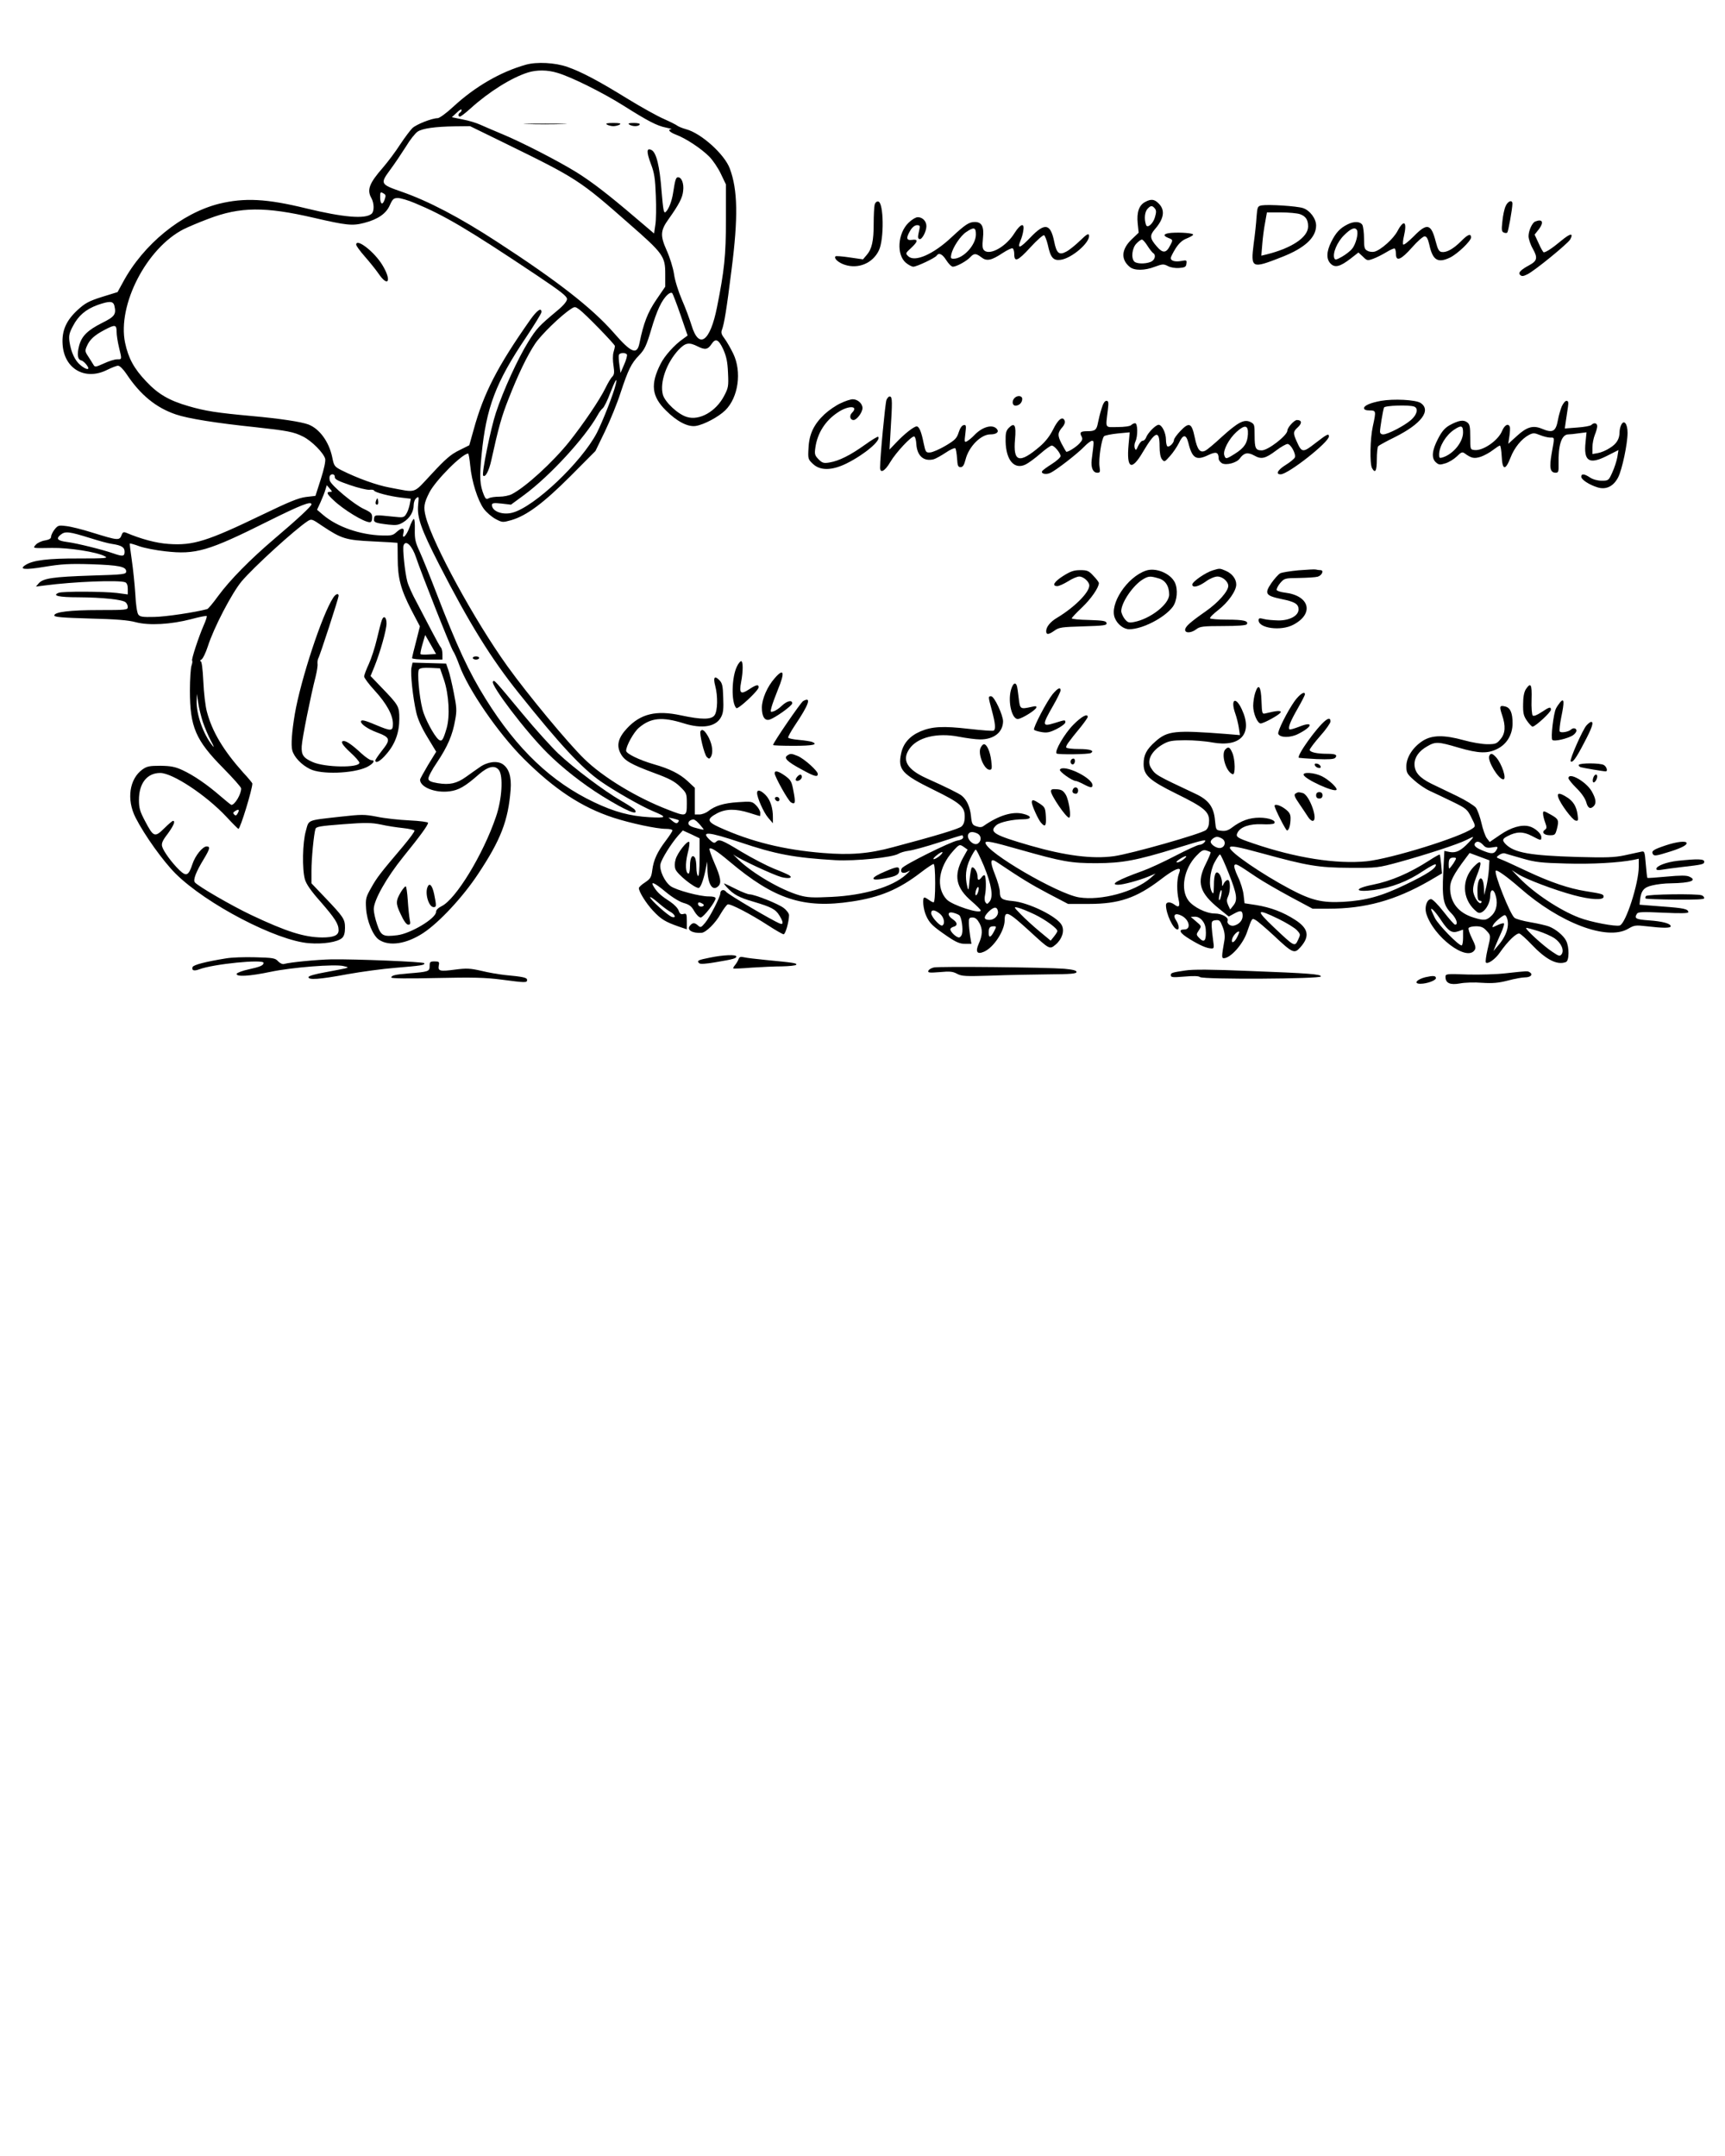 <?xml version="1.0" encoding="UTF-8" standalone="yes"?>
<svg version="1.0" xmlns="http://www.w3.org/2000/svg" width="1080" height="1350" viewBox="0 0 1080 1350" preserveAspectRatio="xMidYMid meet">
  <g transform="translate(0,1350) scale(0.1,-0.1)" fill="#000000" stroke="none">
    <path d="M3293 13095 c-160 -45 -320 -138 -457 -265 -42 -39 -85 -70 -96 -70
-35 0 -132 -38 -158 -62 -13 -13 -48 -59 -77 -103 -28 -44 -77 -109 -108 -145
-85 -97 -101 -139 -72 -190 18 -32 19 -84 1 -99 -40 -34 -177 -22 -408 34
-249 61 -387 68 -547 29 -234 -59 -473 -253 -601 -491 l-34 -62 -97 -30 c-82
-26 -106 -39 -152 -81 -72 -66 -101 -130 -95 -217 10 -153 141 -228 279 -159
28 14 59 26 68 26 11 0 33 -22 53 -52 87 -131 185 -211 309 -253 76 -26 250
-54 499 -80 200 -22 239 -29 298 -59 54 -27 128 -102 138 -139 3 -16 -7 -64
-28 -129 l-33 -103 -60 -7 c-47 -6 -107 -31 -275 -112 -342 -165 -431 -193
-584 -182 -78 5 -174 31 -268 71 -13 5 -20 2 -25 -11 -15 -41 -19 -40 -188 12
-60 19 -132 37 -161 40 -47 6 -52 4 -72 -21 -12 -15 -22 -36 -22 -45 0 -12
-11 -19 -38 -24 -21 -3 -47 -15 -57 -26 -21 -24 -26 -23 100 -21 106 2 280
-25 331 -52 24 -12 7 -14 -162 -14 -193 1 -287 -11 -333 -40 -46 -29 -7 -33
119 -12 104 17 152 20 290 16 176 -6 220 -15 220 -45 0 -18 -14 -20 -218 -26
-240 -8 -301 -17 -329 -48 l-18 -21 55 7 c182 24 464 35 504 20 10 -4 16 -18
16 -41 l0 -35 -68 9 c-83 10 -341 11 -365 1 -43 -18 1 -28 126 -28 147 -1 273
-14 293 -31 8 -6 14 -20 14 -30 0 -18 -11 -19 -180 -19 -183 0 -280 -12 -280
-34 0 -10 53 -14 223 -19 162 -4 240 -10 287 -23 84 -22 219 -14 347 19 51 14
94 22 97 20 3 -3 -5 -28 -18 -57 -32 -73 -79 -216 -73 -223 3 -3 1 -17 -4 -31
-5 -14 -10 -84 -10 -156 0 -228 36 -311 208 -485 62 -63 113 -120 113 -128 0
-36 -39 -102 -61 -103 -3 0 -34 25 -70 56 -83 72 -166 129 -237 162 -46 21
-73 26 -137 27 -68 0 -85 -3 -113 -23 -82 -59 -101 -188 -43 -302 56 -110 172
-272 250 -350 192 -191 633 -421 836 -436 89 -7 179 7 207 33 12 11 18 31 18
63 0 55 -8 67 -127 192 l-83 87 0 78 c0 78 15 230 25 262 4 15 30 19 173 30
143 11 177 10 237 -2 39 -9 100 -18 138 -22 37 -4 70 -11 72 -16 3 -4 -30 -49
-72 -99 -140 -165 -163 -194 -199 -259 -33 -58 -36 -68 -32 -130 5 -78 43
-171 82 -196 64 -42 171 -26 276 43 99 65 248 225 343 369 143 215 189 335
204 528 6 81 -10 134 -51 161 -35 22 -96 14 -144 -21 -20 -14 -59 -41 -85 -60
-58 -41 -101 -51 -176 -39 -42 7 -57 14 -59 27 -2 10 22 57 54 103 67 100 98
173 114 267 11 58 9 80 -9 170 -11 56 -26 120 -34 142 l-14 40 -105 3 -105 3
-7 -32 c-7 -37 9 -188 30 -279 9 -42 34 -97 70 -156 l55 -91 -51 -83 c-27 -46
-50 -87 -50 -92 0 -47 95 -85 185 -73 56 7 97 30 183 106 58 50 99 60 125 28
29 -36 20 -185 -18 -294 -80 -236 -252 -517 -340 -559 -22 -11 -35 -24 -35
-36 0 -41 -159 -136 -243 -146 -89 -11 -102 -4 -126 68 -12 34 -21 77 -21 95
0 56 80 198 185 328 106 131 155 198 155 213 0 5 -53 12 -117 15 -65 3 -156
13 -203 23 -79 15 -95 15 -230 0 -212 -24 -195 -17 -215 -89 -21 -72 -24 -239
-6 -303 8 -29 38 -73 97 -139 92 -106 114 -140 114 -180 0 -32 -31 -45 -103
-45 -112 1 -223 36 -445 141 -122 58 -331 179 -352 204 -12 15 6 64 56 146 38
63 42 79 18 79 -25 0 -71 -56 -89 -110 -24 -73 -38 -80 -81 -39 -48 46 -101
119 -109 149 -5 19 3 38 35 79 37 51 50 81 33 81 -4 0 -29 -21 -55 -47 -59
-58 -67 -55 -120 46 -32 60 -38 82 -38 132 0 105 51 169 133 169 78 0 289
-140 415 -275 38 -41 72 -75 75 -75 11 0 87 247 87 284 0 3 -25 34 -57 68
-125 140 -195 257 -228 383 -9 33 -19 117 -22 188 -4 82 -10 127 -17 127 -6 0
-4 5 5 10 9 5 27 42 40 82 37 117 151 335 212 408 75 89 332 323 412 376 25
16 27 16 94 -30 120 -80 147 -88 316 -96 83 -4 151 -8 153 -9 1 0 2 -44 2 -97
0 -124 19 -194 85 -323 l54 -103 -24 -95 c-14 -52 -25 -99 -25 -104 0 -5 43
-9 95 -9 l95 0 0 33 c0 18 -4 37 -10 43 -5 5 -31 52 -58 104 -27 52 -69 133
-94 180 -26 47 -52 105 -58 129 -15 57 -31 208 -23 227 14 36 54 -4 78 -77 28
-86 216 -562 232 -586 8 -11 25 -50 38 -86 55 -153 244 -428 404 -588 194
-193 363 -304 561 -369 108 -35 271 -70 329 -70 23 0 41 -4 41 -10 0 -5 -18
-33 -40 -62 -54 -71 -78 -122 -86 -185 -6 -46 -11 -55 -45 -78 -22 -14 -39
-30 -39 -36 0 -23 45 -95 88 -141 50 -54 77 -70 159 -99 l53 -18 0 51 c0 46
-2 50 -21 45 -16 -4 -23 1 -30 21 -5 15 -28 39 -52 55 -57 37 -80 57 -101 90
-29 44 -1 33 72 -28 40 -33 85 -61 112 -69 36 -10 50 -21 67 -52 13 -22 30
-39 40 -39 17 0 93 98 93 120 0 8 -16 12 -42 12 -55 -1 -204 39 -239 64 -38
27 -72 101 -64 138 7 33 66 127 111 179 l29 32 53 -24 52 -25 0 -121 c0 -78
-4 -119 -10 -115 -5 3 -10 27 -10 53 0 26 -4 53 -9 61 -16 25 -31 1 -31 -50 0
-27 -4 -49 -9 -49 -19 0 -22 60 -6 125 10 36 14 69 10 73 -12 11 -74 -69 -85
-109 -7 -23 -7 -46 -1 -62 12 -32 118 -117 145 -117 11 0 28 43 41 103 l13 62
1 -45 c2 -97 32 -145 69 -108 20 20 14 55 -25 144 -20 46 -34 87 -31 90 10 9
46 -14 127 -82 279 -235 462 -295 764 -249 175 26 293 75 431 181 39 30 75 54
81 54 6 0 10 -46 10 -120 0 -74 -4 -120 -10 -120 -5 0 -19 7 -29 15 -11 8 -23
15 -28 15 -15 0 -8 -75 11 -115 21 -47 42 -66 134 -129 53 -36 77 -46 109 -46
l40 0 -8 48 c-4 26 -8 63 -8 82 -1 30 2 35 23 35 17 0 29 -10 43 -35 21 -39
20 -75 -5 -131 -21 -48 -10 -67 32 -49 61 25 130 130 131 197 0 66 20 57 160
-71 122 -112 121 -112 159 -81 40 34 57 85 39 121 -26 54 -207 143 -308 152
-67 6 -80 15 -80 57 0 19 -14 68 -31 110 -33 83 -29 105 12 77 152 -102 212
-139 320 -196 l126 -66 131 0 c188 0 297 37 449 153 69 53 109 74 119 64 3 -2
0 -16 -6 -31 -12 -33 -13 -107 -1 -159 10 -42 2 -53 -25 -32 -27 20 -54 19
-54 -3 0 -54 46 -152 72 -152 13 0 9 29 -8 56 -24 35 -6 51 34 30 49 -25 61
-86 17 -86 -41 0 -28 -23 33 -60 63 -39 107 -58 136 -59 17 -1 18 4 11 52 -4
28 -8 68 -9 87 -1 31 2 35 25 38 24 3 29 -3 44 -42 12 -30 15 -57 11 -83 -18
-103 -18 -113 -4 -113 41 0 117 84 144 159 33 95 32 93 55 80 12 -6 62 -49
113 -96 119 -112 130 -117 167 -75 61 68 52 118 -32 172 -76 49 -153 78 -245
93 l-72 11 -6 52 c-3 29 -19 81 -36 115 -18 38 -26 67 -21 72 10 10 16 7 139
-76 39 -26 134 -81 210 -122 l140 -75 98 0 c232 0 419 52 632 174 l80 47 -5
57 c-3 31 -7 59 -9 61 -2 2 -32 -15 -66 -37 -124 -80 -239 -129 -354 -152
-121 -24 -114 -49 9 -33 109 15 211 54 307 119 50 33 80 48 80 39 0 -23 -57
-60 -190 -124 -150 -73 -250 -100 -390 -108 -133 -7 -199 9 -335 81 -175 93
-375 230 -375 258 0 15 44 8 204 -36 281 -77 349 -89 546 -90 172 -1 177 0
310 36 170 47 369 112 420 138 53 27 54 26 17 -14 -50 -53 -80 -68 -120 -61
l-34 7 -7 -137 c-8 -160 1 -204 50 -253 32 -32 46 -72 24 -72 -5 0 -37 36 -71
80 -35 45 -70 80 -79 80 -26 0 -42 -48 -31 -88 43 -146 256 -308 304 -230 9
13 4 30 -17 72 -15 30 -25 60 -21 65 3 6 24 11 46 11 30 0 46 -6 64 -26 30
-32 30 -30 8 -121 -9 -40 -14 -76 -10 -80 12 -12 59 21 87 62 51 73 106 126
124 119 9 -4 43 -34 74 -67 92 -97 161 -132 216 -111 21 8 22 94 1 134 -17 33
-66 73 -108 89 -16 6 -67 18 -114 26 -48 8 -93 21 -101 28 -28 22 -131 282
-117 295 7 8 72 -39 150 -107 251 -221 547 -333 678 -257 39 23 47 24 117 16
101 -12 150 -12 150 0 0 17 -51 31 -137 37 -82 6 -93 12 -74 42 7 11 37 12
165 6 107 -5 156 -4 156 3 0 20 -26 26 -165 36 l-140 11 3 30 c7 59 24 79 77
91 28 7 79 13 115 13 125 2 169 18 116 42 -17 8 -56 8 -141 0 -65 -6 -119 -10
-121 -8 -2 1 -6 40 -10 86 -7 83 -7 83 -33 77 -14 -3 -60 -13 -101 -22 -63
-13 -111 -15 -296 -10 -294 9 -393 26 -447 80 -23 24 -22 33 11 50 57 30 98
30 152 2 59 -31 60 -31 60 -7 0 22 -42 59 -77 67 -48 12 -113 -7 -180 -53
l-66 -45 -18 23 c-10 13 -25 56 -34 96 -9 39 -25 83 -35 96 -11 13 -63 46
-117 72 -54 26 -127 61 -162 78 -74 37 -105 72 -105 122 0 43 28 83 80 112 51
30 69 29 194 -8 130 -38 185 -39 247 -7 58 30 93 89 93 159 0 65 -14 97 -45
105 -36 9 -39 2 -21 -52 24 -70 21 -117 -10 -153 -23 -28 -31 -31 -82 -31 -32
0 -98 11 -147 25 -124 34 -198 33 -256 -3 -63 -40 -104 -104 -104 -160 0 -40
4 -48 48 -87 26 -24 70 -54 98 -67 28 -13 92 -43 143 -68 86 -42 93 -48 118
-99 27 -53 27 -55 8 -68 -81 -57 -508 -189 -663 -206 -190 -19 -445 21 -711
112 -103 35 -112 41 -97 69 19 35 76 54 151 51 38 -2 72 0 77 5 17 17 -32 36
-91 36 -64 0 -116 -19 -173 -62 -23 -18 -41 -23 -66 -20 -34 4 -34 4 -40 64
-7 84 -39 128 -119 166 -255 120 -253 119 -282 164 -29 45 3 107 77 149 36 20
56 23 137 24 52 0 129 -6 170 -14 177 -32 256 55 185 207 -39 85 -73 64 -41
-26 8 -22 18 -62 22 -88 l7 -47 -84 7 c-322 25 -369 20 -444 -46 -57 -50 -75
-85 -75 -142 0 -70 35 -102 205 -186 173 -85 205 -112 205 -169 0 -27 -6 -46
-19 -58 -25 -23 -469 -149 -576 -164 -135 -19 -305 3 -524 66 -228 66 -261 85
-213 128 21 19 103 37 169 37 55 0 54 21 -1 34 -66 17 -154 -10 -248 -76 -12
-9 -25 -9 -45 -2 -25 8 -29 15 -34 66 -6 56 -26 100 -58 126 -16 13 -96 53
-221 109 -121 55 -155 113 -107 183 49 73 173 104 310 77 47 -9 107 -17 134
-17 86 0 142 45 143 113 0 40 -55 157 -74 157 -20 0 -20 1 4 -89 22 -82 25
-117 11 -126 -6 -3 -74 2 -153 11 -165 19 -233 15 -306 -16 -67 -29 -107 -75
-120 -137 -22 -102 4 -131 204 -229 167 -82 194 -106 194 -166 0 -32 -6 -50
-20 -63 -17 -15 -158 -58 -430 -130 -151 -41 -267 -50 -438 -36 -246 20 -451
71 -649 161 -77 35 -79 52 -14 87 55 29 117 30 203 3 34 -11 64 -20 66 -20 1
0 2 9 2 20 0 12 -12 33 -26 47 -25 25 -29 26 -114 20 -90 -6 -142 -22 -187
-57 -14 -11 -39 -20 -54 -20 l-29 0 0 84 0 83 -46 43 c-49 45 -113 77 -209
104 -93 27 -175 67 -175 85 0 31 48 117 80 144 74 63 145 70 280 28 116 -37
204 -22 235 40 13 24 16 52 13 120 -2 75 -6 92 -25 111 -30 30 -39 16 -25 -37
17 -64 15 -156 -4 -183 -20 -29 -81 -29 -212 -1 -153 33 -251 10 -336 -81 -56
-60 -68 -108 -40 -159 23 -44 64 -67 212 -122 90 -33 125 -51 159 -84 42 -41
43 -43 43 -108 0 -81 -3 -82 -118 -37 -195 75 -407 203 -525 319 -100 97 -353
402 -480 579 -205 285 -466 764 -511 935 -16 61 -12 86 22 153 38 75 206 244
243 244 3 0 9 -34 13 -76 9 -98 47 -218 85 -270 17 -23 50 -51 74 -64 42 -22
44 -22 98 -7 96 28 201 106 371 276 l156 157 60 124 c33 69 77 177 97 240 48
145 67 185 117 236 34 36 45 59 75 160 35 119 66 186 103 219 12 11 24 15 29
9 4 -5 28 -67 52 -137 l44 -128 -30 -22 c-52 -36 -114 -105 -139 -155 -65
-128 -56 -204 33 -292 70 -70 138 -105 188 -97 53 9 142 57 184 98 82 81 104
241 50 354 -16 33 -40 75 -54 94 -20 26 -24 38 -17 56 14 37 29 127 60 376 42
328 39 500 -11 634 -33 89 -179 221 -274 246 -22 6 -46 16 -53 21 -7 6 -45 25
-85 43 -40 17 -144 75 -232 129 -178 110 -288 168 -373 197 -75 27 -192 33
-259 14z m196 -51 c87 -25 289 -126 417 -207 152 -96 208 -125 264 -136 25 -5
39 -9 33 -10 -26 -2 -11 -19 31 -35 61 -23 156 -86 206 -136 23 -23 56 -72 73
-108 l32 -67 0 -220 c0 -225 -10 -319 -56 -549 -43 -216 -113 -266 -159 -114
-12 39 -39 112 -61 162 -22 51 -44 121 -49 160 -6 39 -26 104 -46 148 -41 92
-40 124 12 196 66 93 87 134 91 176 6 46 -9 86 -32 86 -13 0 -18 -14 -31 -99
-8 -52 -28 -103 -47 -119 -11 -9 -15 12 -25 131 -12 159 -33 241 -62 257 -32
17 -34 -9 -5 -86 22 -57 27 -92 31 -199 3 -71 2 -154 -3 -183 l-8 -54 -120
102 c-170 145 -268 220 -365 281 -115 71 -344 189 -465 239 -55 23 -118 50
-140 60 -22 10 -70 25 -108 32 l-68 14 31 29 c16 16 30 24 30 17 0 -6 -4 -14
-10 -17 -13 -8 -13 -25 0 -25 5 0 35 23 66 51 115 104 255 192 359 225 55 17
122 17 184 -2z m-325 -442 c447 -219 464 -229 776 -504 212 -185 225 -204 225
-312 l0 -81 -56 -82 c-54 -79 -80 -147 -105 -270 -15 -78 -51 -64 -162 64
-137 156 -353 324 -730 569 -236 154 -432 256 -599 314 -132 46 -134 50 -70
137 29 39 73 105 99 146 25 42 58 83 73 93 31 20 107 31 234 33 l94 1 221
-108z m-756 -352 c-13 -38 -28 -29 -28 16 0 31 2 34 19 24 17 -9 18 -14 9 -40z
m190 -22 c185 -77 329 -162 760 -450 155 -104 192 -133 192 -151 -1 -14 -21
-39 -61 -72 -116 -97 -129 -111 -182 -196 -65 -105 -156 -303 -202 -443 -32
-95 -91 -384 -80 -394 13 -14 36 28 51 96 45 205 65 276 107 382 60 154 118
274 168 349 38 56 160 175 223 216 24 16 27 16 53 -3 35 -25 223 -218 223
-229 0 -4 -4 -22 -9 -39 -5 -17 -5 -54 0 -83 6 -43 5 -56 -7 -69 -9 -8 -28
-40 -43 -71 -37 -76 -139 -226 -228 -338 -103 -128 -271 -282 -358 -327 -17
-9 -52 -16 -78 -16 -27 0 -57 -4 -67 -10 -15 -8 -20 -4 -30 19 -26 65 -29 107
-15 253 29 296 88 453 280 738 52 78 95 148 95 156 0 31 -28 11 -70 -48 -206
-293 -292 -460 -355 -690 l-27 -96 -64 -32 c-50 -24 -85 -54 -170 -146 -122
-130 -90 -119 -264 -87 -82 15 -201 58 -301 108 -45 23 -48 27 -59 82 -20 96
-79 178 -149 205 -45 17 -177 37 -354 53 -218 20 -291 31 -397 62 -121 35
-190 75 -265 155 -76 80 -111 144 -132 242 -49 237 135 593 367 711 26 13 96
43 155 65 199 76 355 77 661 6 203 -47 240 -51 313 -32 86 22 139 58 162 112
17 38 24 44 50 44 17 0 65 -14 107 -32z m-1882 -642 c13 -54 2 -69 -75 -107
-93 -47 -130 -83 -146 -145 -14 -55 -9 -85 14 -91 9 -2 24 -15 34 -29 25 -33
-1 -33 -41 1 -33 28 -57 79 -67 145 -5 38 -2 54 22 99 34 65 80 104 153 131
75 26 98 26 106 -4z m14 -163 c0 -21 7 -65 15 -98 19 -78 19 -75 -12 -75 -16
0 -53 -12 -83 -26 -51 -23 -56 -24 -65 -8 -5 9 -20 32 -32 51 -21 31 -22 37
-9 66 17 40 47 68 110 101 66 35 76 34 76 -11z m3798 -110 c20 -46 27 -77 30
-148 4 -84 2 -94 -25 -145 -51 -97 -154 -155 -232 -131 -56 16 -138 93 -151
140 -20 77 22 197 97 279 45 47 66 51 123 22 44 -22 62 -19 85 16 25 38 44 29
73 -33z m-603 -33 c3 -5 -4 -33 -17 -62 l-23 -53 -7 50 c-4 28 -6 56 -3 63 5
14 41 16 50 2z m-70 -187 c-14 -60 -82 -232 -118 -303 -97 -185 -390 -463
-528 -500 -62 -17 -129 8 -129 48 0 12 11 14 59 9 l60 -7 83 61 c160 118 381
358 460 500 9 17 23 36 31 42 9 7 30 49 47 95 31 81 48 108 35 55z m-1759
-580 c-1 -14 21 -25 94 -50 52 -18 107 -31 122 -30 15 2 29 0 30 -5 4 -11 99
-36 171 -44 l59 -7 -7 -36 c-4 -20 -13 -47 -22 -60 -14 -22 -19 -23 -82 -16
-115 12 -116 12 -119 -12 -4 -24 6 -28 91 -38 48 -5 63 -3 92 15 41 25 65 66
65 108 0 16 7 36 17 43 15 13 16 9 11 -41 -8 -79 17 -151 131 -374 187 -365
325 -589 499 -806 258 -323 393 -468 512 -552 84 -59 259 -159 330 -188 89
-37 85 -43 -25 -37 -120 7 -218 33 -344 93 -268 127 -483 331 -680 647 -106
170 -179 327 -310 667 -39 102 -86 217 -103 255 -28 60 -32 80 -31 138 1 37
-1 67 -6 67 -5 0 -17 -23 -27 -52 -20 -55 -50 -82 -38 -34 8 33 -11 34 -44 4
-21 -20 -33 -23 -93 -21 -137 5 -277 54 -364 127 l-40 34 22 48 c12 27 26 62
30 77 l9 29 18 -21 c17 -19 17 -21 3 -21 -26 0 -21 -13 21 -52 63 -60 191
-138 227 -138 10 0 15 10 15 29 0 26 -7 33 -52 54 -61 28 -203 146 -213 177
-3 11 -3 24 0 30 10 17 33 11 31 -7z m-146 -171 c0 -12 -92 -97 -230 -214
-154 -131 -280 -259 -355 -361 -31 -43 -62 -80 -68 -81 -73 -20 -261 -48 -330
-49 -74 -2 -91 1 -101 15 -8 10 -16 65 -19 130 -4 62 -14 158 -22 212 -8 55
-14 101 -12 103 2 1 29 -6 61 -18 32 -11 104 -25 160 -31 192 -22 270 1 646
189 205 102 270 127 270 105z m-1383 -212 c51 -16 111 -33 135 -36 60 -9 78
-21 78 -49 0 -29 -11 -31 -71 -10 -65 23 -226 63 -287 71 -62 8 -74 20 -42 46
29 23 52 20 187 -22z m2117 -728 c-26 -2 -48 -1 -51 2 -3 2 3 31 12 62 l17 58
34 -59 34 -60 -46 -3z m95 -157 c32 -94 39 -231 17 -306 -22 -75 -30 -86 -51
-69 -28 24 -86 132 -100 189 -21 82 -34 233 -22 249 7 9 30 12 71 10 l61 -3
24 -70z m-1509 -266 c12 -35 35 -89 51 -119 18 -33 22 -45 10 -30 -58 72 -102
195 -100 280 l1 45 9 -56 c4 -31 18 -85 29 -120z m219 -570 c-8 -16 -14 -18
-22 -10 -9 9 -8 14 3 21 24 16 31 11 19 -11z m2760 -45 c3 -2 0 -9 -6 -15 -7
-7 -17 -3 -34 11 l-24 21 30 -6 c16 -4 32 -9 34 -11z m112 -6 c8 -7 23 -23 32
-35 18 -21 18 -21 -15 -13 -51 12 -68 21 -68 35 0 12 13 22 31 24 3 1 12 -5
20 -11z m1760 -78 c23 -13 25 -43 4 -60 -29 -24 -85 36 -58 63 9 10 31 9 54
-3z m-1487 -54 c222 -75 339 -97 596 -112 125 -7 358 17 395 40 11 7 40 16 65
19 25 3 109 26 186 51 78 26 144 46 148 46 3 0 6 -6 6 -14 0 -8 -15 -16 -35
-19 -43 -7 -337 -153 -349 -174 -15 -27 10 -38 41 -19 16 10 10 1 -16 -22 -86
-76 -261 -128 -464 -138 -120 -6 -152 -4 -202 10 -117 34 -291 136 -380 221
-27 26 -41 41 -30 32 33 -26 246 -125 297 -139 47 -12 75 -5 48 12 -8 5 -51
24 -95 41 -44 18 -135 65 -202 105 -125 76 -141 82 -161 62 -9 -9 -17 -6 -37
12 -61 57 -12 53 189 -14z m3020 21 c26 -19 13 -57 -19 -57 -22 0 -55 23 -55
39 0 13 24 31 40 31 9 0 24 -6 34 -13z m-114 -22 c-7 -8 -21 -15 -31 -15 -10
0 -78 -31 -151 -69 -73 -38 -166 -81 -206 -95 -153 -55 -208 -86 -151 -86 30
0 130 27 186 50 l48 20 -33 -29 c-99 -85 -307 -142 -446 -120 -133 21 -584
284 -586 342 0 15 43 6 215 -43 268 -76 320 -85 480 -85 162 1 246 16 500 94
181 56 193 58 175 36z m1746 -16 c15 -17 26 -20 57 -15 35 6 37 5 28 -13 -15
-28 -30 -30 -78 -11 -50 19 -68 34 -59 49 11 17 31 13 52 -10z m-3249 -14 l21
-15 -29 -52 c-60 -111 -45 -187 55 -272 31 -27 56 -52 56 -57 0 -25 -179 33
-213 69 -69 73 -52 201 40 303 40 44 41 44 70 24z m123 -117 c48 -118 60 -192
36 -223 -14 -17 -17 -18 -26 -5 -6 8 -7 28 -3 45 8 35 7 115 -2 124 -4 3 -12
-2 -19 -12 -18 -23 -26 -21 -26 6 0 28 -25 65 -36 54 -4 -4 -10 -40 -14 -80
-5 -63 -7 -68 -14 -39 -15 63 -10 115 18 175 15 31 31 57 35 57 5 0 27 -46 51
-102z m1419 86 c3 -3 -11 -35 -29 -72 -60 -118 -41 -182 84 -283 l59 -48 35
19 c40 22 52 19 52 -15 0 -27 -20 -51 -51 -60 -23 -8 -50 11 -43 30 8 20 -36
45 -81 45 -53 0 -134 40 -165 82 -51 69 -28 198 50 279 31 33 43 39 62 34 13
-4 25 -9 27 -11z m-1698 -25 c-13 -10 -28 -19 -35 -19 -6 1 2 12 19 25 16 13
32 22 35 19 3 -3 -6 -14 -19 -25z m3441 -80 c-2 -30 -9 -79 -16 -109 l-14 -55
-1 40 c-3 93 -41 83 -41 -11 0 -51 3 -64 16 -64 9 0 12 -5 8 -12 -10 -16 -42
26 -50 66 -4 24 2 52 20 98 38 94 33 112 -17 61 -76 -80 -73 -197 6 -271 21
-20 29 -22 46 -13 27 15 51 62 51 100 0 40 17 49 30 16 20 -52 12 -104 -19
-136 -33 -33 -49 -35 -113 -15 -94 28 -146 91 -149 179 -2 47 19 89 98 194
l24 32 62 -23 62 -23 -3 -54z m208 66 c82 -24 119 -28 275 -32 162 -5 333 5
423 23 l32 7 0 -50 c0 -104 -81 -356 -119 -368 -27 -8 -181 21 -254 49 -121
46 -284 154 -377 251 l-45 47 40 -26 c51 -32 225 -98 347 -131 107 -29 188
-33 188 -10 0 16 -7 18 -113 35 -105 17 -218 55 -367 125 -74 35 -148 69 -165
75 -29 11 -29 12 -10 26 11 8 27 13 35 11 8 -3 58 -17 110 -32z m-1837 -94
c52 -132 57 -167 28 -202 l-19 -24 -13 28 c-9 21 -10 33 -1 52 17 36 16 105
-1 105 -8 0 -19 -10 -25 -22 -10 -22 -11 -22 -11 8 -1 16 -8 39 -16 50 -22 28
-35 3 -35 -71 -1 -50 -3 -57 -12 -41 -22 38 -14 127 15 184 15 28 31 52 35 52
5 0 29 -54 55 -119z m-282 89 c-13 -11 -31 -20 -40 -20 -10 0 -6 7 14 20 39
26 57 25 26 0z m1700 -7 c-5 -10 -16 -27 -25 -38 -15 -19 -15 -19 -16 11 0 35
6 44 32 44 15 0 17 -4 9 -17z m-2989 -203 c-5 -13 -11 -19 -14 -14 -3 5 -1 20
4 34 13 31 22 12 10 -20z m1523 -20 c-4 -17 -9 -29 -12 -26 -3 2 -2 19 2 36 4
17 9 29 12 26 3 -2 2 -19 -2 -36z m-3454 -96 c34 -17 46 -44 17 -36 -23 6
-138 109 -138 124 0 5 21 -9 48 -32 26 -23 59 -48 73 -56z m208 47 c9 -6 10
-11 2 -15 -13 -8 -31 1 -31 15 0 11 11 11 29 0z m1849 -48 c4 -26 -23 -53 -53
-53 -37 0 -39 17 -6 51 34 33 54 34 59 2z m230 -19 c68 -33 142 -87 142 -104
0 -4 -9 -19 -21 -34 l-21 -26 -71 59 c-40 33 -92 81 -117 107 -45 46 -45 47
-15 40 17 -4 63 -23 103 -42z m2547 -40 c44 -66 66 -79 106 -65 l29 10 0 -50
c0 -27 -4 -49 -9 -49 -20 0 -144 127 -167 171 -13 27 -24 51 -24 55 0 14 31
-20 65 -72z m-3141 45 c26 -21 35 -62 16 -74 -13 -8 -70 54 -70 77 0 24 21 23
54 -3z m122 -10 c14 -11 25 -87 17 -117 -3 -12 -12 -22 -19 -22 -17 0 -54 35
-54 51 0 6 9 13 20 16 27 7 25 27 -5 47 -35 23 -34 50 2 41 16 -4 33 -11 39
-16z m1999 -23 c49 -24 101 -56 114 -70 24 -26 24 -27 8 -61 -21 -45 -22 -44
-152 79 -116 110 -110 120 30 52z m1429 8 c19 -48 -2 -115 -55 -175 l-29 -34
14 35 c8 19 24 57 36 83 12 27 19 51 16 55 -4 3 -22 -2 -41 -11 -35 -17 -35
-16 -26 2 10 19 60 60 72 61 4 0 10 -7 13 -16z m-1905 -20 c15 -19 21 -41 21
-75 0 -54 -14 -63 -44 -30 -17 18 -17 21 0 46 17 26 17 26 -17 55 l-34 29 27
1 c17 0 34 -9 47 -26z m-1304 -63 c-21 -42 -35 -47 -35 -13 0 33 6 42 32 42
17 0 17 -2 3 -29z m3406 -1 c35 -11 80 -31 100 -44 43 -29 64 -76 46 -101 -11
-14 -17 -13 -58 15 -58 38 -178 149 -163 150 7 0 40 -9 75 -20z m-1886 -39
c-18 -36 -40 -42 -30 -8 7 22 35 50 43 43 2 -2 -4 -18 -13 -35z"/>
    <path d="M3302 12723 c59 -2 158 -2 220 0 62 1 14 3 -107 3 -121 0 -172 -2
-113 -3z"/>
    <path d="M3800 12720 c8 -5 26 -10 40 -10 14 0 32 5 40 10 11 7 -1 10 -40 10
-39 0 -51 -3 -40 -10z"/>
    <path d="M3940 12720 c20 -13 57 -13 65 0 4 6 -11 10 -37 10 -31 0 -39 -3 -28
-10z"/>
    <path d="M2230 11968 c0 -7 24 -40 53 -73 29 -33 68 -81 86 -107 63 -93 85
-45 24 54 -51 83 -163 169 -163 126z"/>
    <path d="M2355 10367 c-4 -10 -5 -21 -1 -24 10 -10 18 4 13 24 -4 17 -4 17
-12 0z"/>
    <path d="M2960 9380 c0 -5 9 -10 20 -10 11 0 20 5 20 10 0 6 -9 10 -20 10 -11
0 -20 -4 -20 -10z"/>
    <path d="M3086 9232 c-14 -23 205 -312 341 -447 93 -93 223 -195 344 -270 149
-92 229 -126 204 -86 -3 6 -43 32 -88 58 -105 61 -291 200 -391 294 -43 41
-144 152 -224 249 -178 214 -178 215 -186 202z"/>
    <path d="M5546 8045 c-102 -42 -104 -65 -4 -45 70 13 88 24 88 51 0 25 -13 24
-84 -6z"/>
    <path d="M7169 12235 c-38 -20 -53 -65 -46 -134 l6 -58 -43 -41 c-66 -63 -70
-127 -12 -174 28 -23 93 -23 157 2 47 17 54 18 81 4 16 -9 47 -14 71 -12 36 3
43 7 45 27 3 22 1 23 -31 17 -39 -7 -67 0 -67 18 0 7 14 34 30 60 22 34 42 52
70 63 22 9 40 19 40 24 0 9 -76 15 -135 11 -50 -4 -58 -17 -20 -32 29 -11 30
-12 10 -49 -23 -46 -45 -48 -81 -6 -45 51 -47 70 -15 108 59 67 67 121 26 162
-27 28 -48 31 -86 10z m61 -40 c10 -12 10 -24 1 -55 -12 -42 -48 -72 -56 -48
-13 39 -8 83 11 102 19 20 28 20 44 1z m-46 -234 c14 -22 30 -42 36 -46 20
-12 10 -45 -16 -55 -35 -14 -88 -12 -102 2 -22 22 -14 86 13 113 13 14 29 25
34 25 6 0 22 -18 35 -39z"/>
    <path d="M5476 12218 c-3 -13 -6 -66 -6 -118 0 -109 -11 -159 -44 -197 l-23
-27 -83 12 c-46 7 -86 10 -89 7 -12 -13 18 -40 58 -53 85 -28 176 10 214 91
33 70 30 298 -4 305 -10 2 -19 -6 -23 -20z"/>
    <path d="M9426 12208 c-8 -18 -17 -61 -20 -96 -6 -52 -4 -63 9 -68 9 -4 19 -4
22 0 6 6 31 144 32 179 1 29 -29 19 -43 -15z"/>
    <path d="M7899 12214 c-25 -5 -27 -9 -32 -72 -2 -37 -10 -113 -18 -169 -19
-154 -13 -157 175 -83 144 56 216 122 216 198 0 43 -39 95 -82 109 -39 13
-216 24 -259 17z m240 -55 c36 -13 51 -35 51 -77 0 -68 -104 -137 -264 -176
l-29 -7 6 73 c3 40 11 101 18 136 l11 62 88 0 c48 0 101 -5 119 -11z"/>
    <path d="M5687 12104 c-67 -67 -75 -198 -16 -249 17 -14 38 -25 47 -25 22 0
137 55 146 69 14 21 36 11 61 -29 14 -22 32 -40 41 -40 22 0 86 35 108 59 24
26 36 26 70 0 33 -26 62 -21 134 27 29 19 57 32 62 29 6 -4 10 -19 10 -35 0
-54 21 -46 100 40 43 47 81 80 87 77 6 -4 16 -31 23 -59 17 -81 34 -101 80
-95 70 9 187 110 178 154 -2 13 -14 7 -55 -33 -28 -27 -67 -59 -86 -69 -46
-25 -62 -12 -77 63 -23 113 -59 119 -148 26 -66 -69 -85 -76 -63 -21 8 18 16
47 18 65 8 49 -18 41 -55 -17 -51 -83 -151 -141 -189 -110 -12 11 -14 26 -9
77 8 73 -7 102 -51 102 -36 0 -60 -16 -146 -96 -114 -107 -231 -158 -271 -118
-18 17 -17 19 18 51 44 41 46 57 6 51 -36 -5 -39 12 -10 60 12 20 28 32 41 32
18 0 20 -4 15 -27 -11 -48 -11 -56 1 -60 15 -5 43 48 43 81 0 31 -24 56 -54
56 -13 0 -39 -16 -59 -36z m423 -72 c0 -66 -79 -152 -140 -152 -17 0 -19 4
-14 28 10 44 57 115 93 139 49 33 61 30 61 -15z"/>
    <path d="M9612 12113 c-19 -7 -42 -58 -42 -92 0 -17 12 -53 27 -79 31 -55 27
-75 -18 -100 -59 -32 -75 -49 -62 -63 10 -10 19 -10 45 3 43 20 255 193 269
219 22 42 1 39 -56 -8 -56 -47 -96 -73 -110 -73 -3 0 -18 25 -31 55 l-26 56
27 34 c33 44 22 66 -23 48z"/>
    <path d="M8435 12094 c-46 -23 -72 -52 -100 -108 -31 -62 -32 -109 -4 -137 27
-27 59 -19 124 31 l50 39 28 -26 c26 -26 29 -26 65 -13 20 7 57 26 82 41 24
15 48 25 52 23 4 -3 8 -18 8 -35 0 -49 32 -36 100 41 34 39 70 70 79 70 13 0
21 -14 30 -53 21 -97 53 -116 129 -80 46 22 132 104 132 126 0 27 -20 20 -63
-24 -48 -48 -90 -71 -120 -67 -17 2 -25 15 -38 65 -29 113 -54 119 -138 33
-33 -33 -62 -56 -66 -51 -3 5 -1 29 5 53 21 91 0 107 -40 32 -25 -49 -105
-120 -145 -130 -13 -3 -33 -1 -44 6 -18 9 -21 20 -21 76 0 36 -5 74 -10 85
-13 23 -53 25 -95 3z m60 -34 c12 -19 -6 -90 -30 -118 -12 -15 -41 -37 -64
-50 -34 -19 -42 -21 -47 -9 -12 31 18 102 61 144 42 42 68 53 80 33z"/>
    <path d="M5550 10996 c-8 -23 -40 -357 -40 -424 0 -39 31 -22 64 35 36 61 134
165 150 160 6 -2 12 -24 13 -48 5 -74 46 -110 108 -95 12 3 46 22 75 41 29 20
57 32 61 28 4 -4 9 -33 11 -63 3 -46 6 -55 22 -55 14 0 22 12 31 47 20 81 96
158 155 158 39 0 57 15 41 34 -27 32 -92 13 -141 -39 -14 -15 -34 -31 -44 -37
-18 -10 -19 -7 -12 47 6 51 5 56 -11 53 -11 -2 -23 -20 -31 -46 -12 -37 -23
-48 -82 -83 -37 -22 -81 -41 -96 -42 -27 -2 -29 1 -41 57 -14 71 -28 106 -44
106 -17 0 -77 -47 -127 -100 l-43 -45 7 120 c11 177 11 208 -3 212 -7 3 -17
-7 -23 -21z"/>
    <path d="M6352 11008 c-18 -18 -15 -48 6 -48 23 0 42 19 42 42 0 21 -30 24
-48 6z"/>
    <path d="M5263 10975 c-29 -13 -74 -44 -101 -69 -66 -62 -96 -124 -100 -211
-4 -68 -3 -71 28 -100 45 -43 119 -42 210 3 113 56 219 146 198 167 -3 3 -41
-20 -84 -51 -91 -65 -161 -100 -221 -110 -36 -6 -45 -3 -68 20 -24 25 -26 32
-20 74 13 91 63 169 141 220 66 45 133 42 88 -3 -18 -18 -12 -45 10 -45 20 0
56 48 56 75 0 28 -30 55 -61 55 -13 0 -48 -11 -76 -25z"/>
    <path d="M8646 10990 c-65 -12 -106 -29 -106 -46 0 -9 12 -14 35 -14 41 0 41
-3 20 -100 -17 -76 -20 -233 -5 -261 20 -36 30 -19 30 54 0 39 4 77 8 82 4 6
52 32 107 59 164 82 228 167 159 213 -31 20 -169 27 -248 13z m208 -36 c28
-11 18 -50 -19 -83 -42 -37 -146 -91 -175 -91 -13 0 -20 7 -20 18 0 20 18 130
25 150 5 13 158 18 189 6z"/>
    <path d="M6896 10939 c-9 -28 -18 -67 -22 -87 -8 -44 -18 -52 -65 -52 -44 0
-51 -7 -38 -32 9 -16 6 -25 -13 -45 -22 -24 -77 -58 -83 -51 -2 2 -15 25 -29
51 -26 51 -25 68 7 104 11 13 17 29 13 38 -12 32 -41 10 -72 -53 -21 -42 -48
-77 -84 -108 -129 -110 -168 -98 -155 46 8 88 -3 107 -39 71 -17 -18 -21 -32
-20 -86 3 -118 55 -178 126 -143 18 9 59 39 91 67 32 28 64 51 72 51 16 0 55
-47 55 -66 0 -8 -24 -30 -54 -49 -30 -19 -58 -39 -61 -45 -10 -16 24 -24 51
-11 36 16 172 122 213 165 19 20 41 36 48 36 13 0 13 -2 -2 -118 -6 -50 8 -82
35 -82 18 0 19 5 14 39 -7 46 13 176 29 190 7 5 45 13 86 17 l74 7 -7 -76
c-14 -152 18 -169 89 -48 78 132 105 142 105 37 0 -40 5 -69 15 -82 15 -18 16
-18 50 20 19 21 44 58 56 82 26 56 45 56 59 2 24 -99 50 -114 126 -77 49 23
63 18 64 -23 0 -10 10 -22 21 -29 27 -14 92 3 111 30 26 36 50 41 90 19 45
-26 70 -20 139 32 29 22 61 40 70 40 20 0 54 -62 46 -84 -3 -8 -29 -30 -57
-47 -50 -31 -66 -59 -32 -59 47 0 302 201 302 237 0 21 -11 15 -85 -42 -78
-61 -85 -60 -116 10 -24 53 -24 62 7 90 27 25 25 45 -6 45 -17 0 -60 -47 -60
-67 -2 -31 -121 -123 -160 -123 -39 0 -45 13 -45 95 0 66 -1 70 -27 83 -39 18
-76 -1 -179 -94 -45 -42 -91 -80 -101 -85 -34 -18 -52 4 -68 83 -19 91 -35 97
-91 38 -21 -22 -39 -47 -39 -55 0 -18 -29 -47 -41 -40 -5 4 -9 22 -9 41 0 43
-25 94 -46 94 -19 0 -70 -53 -79 -81 -4 -10 -13 -19 -21 -19 -8 0 -20 -15 -28
-32 -12 -28 -15 -30 -21 -15 -4 10 -3 29 4 43 16 35 14 114 -2 114 -7 0 -18
-5 -25 -12 -7 -7 -43 -12 -84 -12 -83 -1 -76 -12 -62 107 6 48 4 57 -9 57 -11
0 -21 -17 -31 -51z m917 -158 c-3 -55 -22 -85 -81 -122 -55 -35 -59 -35 -67
-9 -9 30 29 102 76 145 53 48 75 44 72 -14z"/>
    <path d="M9777 10953 c-8 -21 -18 -56 -22 -78 -14 -78 -32 -89 -103 -59 -54
22 -93 11 -155 -46 l-54 -49 7 47 c4 26 5 52 3 59 -10 25 -33 12 -49 -26 -24
-59 -119 -125 -172 -119 -27 3 -27 4 -27 81 0 67 -3 81 -20 93 -23 17 -53 12
-110 -19 -29 -17 -48 -38 -72 -85 -38 -73 -42 -121 -13 -147 18 -16 25 -17 60
-6 21 6 53 26 71 43 26 26 34 30 48 20 44 -32 60 -35 102 -22 23 8 57 27 76
42 20 15 39 28 44 28 4 0 9 -30 11 -67 4 -88 23 -91 55 -9 24 63 69 118 116
143 26 13 33 13 68 -1 22 -9 51 -16 64 -16 29 0 29 7 10 -98 -16 -91 -10 -122
25 -122 17 0 19 7 18 53 -3 120 19 187 61 187 10 0 40 3 66 7 l48 6 -6 -61
c-13 -120 22 -143 133 -87 l73 37 -7 -44 c-4 -23 -18 -67 -31 -95 -23 -52 -25
-53 -67 -53 -26 0 -55 8 -73 20 -36 24 -55 25 -55 5 0 -18 50 -51 103 -67 53
-16 99 7 128 63 25 49 59 210 59 279 0 56 -22 84 -39 51 -6 -11 -11 -31 -11
-45 0 -44 -18 -75 -61 -101 -22 -15 -56 -29 -75 -32 l-34 -6 0 42 c0 23 7 58
15 78 8 19 15 44 15 54 0 21 -20 25 -37 8 -6 -6 -45 -13 -88 -16 l-78 -6 7 49
c4 27 10 66 13 87 4 29 2 37 -10 37 -8 0 -21 -17 -30 -37z m-617 -161 c0 -60
-61 -135 -127 -156 -20 -6 -23 -4 -23 17 0 52 43 123 95 157 44 29 55 26 55
-18z"/>
    <path d="M7175 9927 c-119 -40 -231 -211 -195 -297 16 -40 56 -70 90 -70 82 0
222 72 273 141 27 38 33 108 13 151 -28 58 -120 96 -181 75z m77 -48 c44 -11
68 -49 68 -102 0 -61 -119 -153 -221 -172 -32 -6 -39 -3 -58 20 -11 15 -21 37
-21 49 1 54 73 160 135 198 35 21 46 22 97 7z"/>
    <path d="M7594 9929 c-45 -13 -129 -71 -129 -89 0 -23 39 -14 86 20 23 17 55
30 71 30 32 0 68 -31 68 -59 0 -33 -63 -104 -140 -158 -100 -70 -130 -97 -130
-117 0 -22 39 -20 70 4 22 17 41 20 167 20 93 0 144 4 149 11 13 21 -21 29
-123 29 -56 0 -104 4 -107 8 -3 5 20 28 51 52 62 48 113 120 113 160 0 35 -26
69 -66 86 -37 16 -37 16 -80 3z"/>
    <path d="M8130 9929 c-52 -5 -104 -13 -115 -19 -11 -6 -36 -34 -55 -61 -45
-66 -37 -79 63 -100 84 -17 107 -31 107 -65 0 -39 -54 -69 -125 -69 -33 1 -75
4 -92 9 -27 7 -33 6 -33 -8 0 -50 140 -69 217 -28 132 69 103 182 -51 201 -27
3 -51 11 -53 17 -2 6 8 26 22 43 26 30 29 31 118 32 51 1 103 4 117 8 27 8 41
41 17 41 -9 0 -21 2 -29 4 -7 2 -56 -1 -108 -5z"/>
    <path d="M6657 9894 c-57 -36 -74 -64 -37 -64 10 0 41 14 67 30 26 17 57 30
70 30 27 0 63 -33 63 -56 0 -44 -93 -137 -203 -203 -42 -25 -67 -57 -67 -83 0
-24 15 -23 53 4 28 20 46 22 179 26 131 4 149 6 146 21 -3 13 -21 16 -111 19
-59 1 -107 6 -107 10 0 4 29 35 64 68 56 53 106 125 106 153 0 5 -15 26 -34
45 -29 32 -39 36 -82 36 -40 0 -61 -7 -107 -36z"/>
    <path d="M2086 9757 c-69 -104 -203 -512 -240 -727 -19 -113 -25 -196 -16
-229 11 -41 57 -90 110 -116 69 -36 270 -29 355 11 41 20 58 44 30 44 -9 0
-37 19 -63 43 -56 52 -92 77 -109 77 -25 0 -12 -23 42 -73 30 -27 55 -56 55
-63 0 -33 -215 -30 -292 4 -59 26 -72 45 -69 100 2 46 57 319 87 435 8 33 14
69 12 81 -1 11 1 26 4 32 10 15 128 379 128 393 0 19 -19 12 -34 -12z"/>
    <path d="M2391 9618 c-5 -13 -19 -66 -31 -118 -12 -52 -35 -123 -51 -158 -16
-34 -29 -69 -29 -78 0 -9 29 -48 65 -87 76 -83 115 -155 115 -209 0 -47 -10
-48 -105 -8 -73 31 -95 36 -95 21 0 -16 46 -47 97 -66 88 -33 91 -44 33 -117
-22 -28 -40 -55 -40 -59 0 -23 32 -5 69 39 55 63 81 135 81 221 0 78 -3 84
-112 197 l-68 71 25 61 c35 87 75 228 75 268 0 40 -17 53 -29 22z"/>
    <path d="M4615 9329 c-35 -67 -38 -230 -5 -263 10 -10 140 110 140 131 0 19
-16 16 -61 -14 -52 -34 -62 -24 -49 46 13 68 13 131 0 131 -5 0 -17 -14 -25
-31z"/>
    <path d="M4850 9253 c-46 -52 -80 -130 -80 -184 0 -56 18 -84 48 -75 37 12
142 87 142 102 0 23 -32 16 -65 -15 -16 -16 -40 -32 -52 -35 -20 -7 -21 -5
-12 28 5 19 23 67 39 107 46 111 38 139 -20 72z"/>
    <path d="M6329 9178 c-20 -77 8 -186 46 -180 28 5 108 55 113 71 3 10 -3 11
-29 5 -72 -16 -73 -15 -81 55 -4 35 -9 70 -12 78 -10 25 -25 13 -37 -29z"/>
    <path d="M9553 9184 c-11 -18 -17 -48 -17 -93 -1 -56 3 -74 24 -104 14 -20 30
-37 35 -37 17 0 115 90 115 106 0 20 -9 18 -60 -16 -29 -19 -48 -26 -54 -20
-5 5 -9 50 -7 100 3 96 -5 110 -36 64z"/>
    <path d="M7859 9163 c-7 -21 -13 -58 -13 -83 0 -48 27 -110 47 -110 21 1 121
56 125 70 4 12 -23 11 -95 -7 -21 -5 -22 -2 -25 78 -3 92 -19 113 -39 52z"/>
    <path d="M6590 9153 c-37 -46 -123 -210 -116 -222 3 -5 24 -11 47 -15 35 -6
52 -2 96 20 29 15 53 33 53 41 0 17 -2 16 -66 -4 -81 -25 -82 -16 -9 111 25
44 45 85 45 93 0 23 -18 14 -50 -24z"/>
    <path d="M8106 9111 c-46 -65 -109 -190 -103 -206 10 -25 77 -26 126 0 91 46
95 81 6 45 -31 -12 -58 -20 -62 -17 -10 11 6 51 52 131 25 44 45 83 45 88 0
23 -32 2 -64 -41z"/>
    <path d="M5028 9110 c-15 -9 -188 -261 -188 -275 0 -3 59 -5 130 -5 120 0 156
8 113 25 -10 3 -46 9 -81 12 -34 3 -65 9 -67 14 -3 4 16 38 41 76 89 132 107
184 52 153z"/>
    <path d="M9769 9104 c-9 -11 -21 -28 -27 -40 -16 -31 -34 -186 -23 -197 12
-12 96 8 129 29 12 8 22 21 22 29 0 16 -21 20 -35 6 -16 -14 -63 -22 -70 -11
-3 6 1 46 10 90 20 96 18 121 -6 94z"/>
    <path d="M6719 8961 c-55 -56 -118 -165 -104 -179 8 -8 201 -6 215 3 24 15 -6
25 -75 25 -41 0 -76 4 -79 9 -6 9 14 36 92 131 23 29 42 56 42 61 0 24 -40 2
-91 -50z"/>
    <path d="M8298 8988 c-54 -43 -181 -220 -166 -233 2 -1 51 -5 110 -8 78 -3
110 -1 118 8 15 18 2 25 -50 25 -65 0 -110 10 -110 25 0 6 29 45 65 86 36 40
65 82 65 91 0 21 -10 23 -32 6z"/>
    <path d="M9933 8958 c-24 -26 -108 -217 -99 -225 11 -12 34 19 84 116 50 94
62 131 44 131 -5 0 -18 -10 -29 -22z"/>
    <path d="M4386 8922 c-9 -14 23 -145 39 -162 14 -13 17 -13 25 0 16 25 11 74
-12 120 -23 44 -41 59 -52 42z"/>
    <path d="M6140 8819 c-20 -37 21 -139 56 -139 14 0 16 8 10 57 -7 57 -27 103
-46 103 -5 0 -14 -9 -20 -21z"/>
    <path d="M7672 8808 c-29 -29 3 -142 46 -156 17 -5 16 89 -2 133 -16 37 -25
42 -44 23z"/>
    <path d="M4930 8770 c-25 -16 -2 -39 85 -86 85 -47 105 -52 105 -30 0 19 -85
95 -125 112 -40 16 -45 17 -65 4z"/>
    <path d="M9324 8766 c-12 -31 58 -146 88 -146 23 0 -9 98 -45 138 -24 26 -35
28 -43 8z"/>
    <path d="M6705 8740 c-8 -13 4 -32 16 -25 12 8 12 35 0 35 -6 0 -13 -4 -16
-10z"/>
    <path d="M8232 8708 c3 -7 13 -15 22 -16 12 -3 17 1 14 10 -3 7 -13 15 -22 16
-12 3 -17 -1 -14 -10z"/>
    <path d="M9885 8711 c-3 -5 3 -12 12 -15 18 -5 141 -26 156 -26 15 0 6 30 -12
40 -24 13 -148 13 -156 1z"/>
    <path d="M6636 8681 c-7 -11 77 -71 99 -71 5 0 27 -9 48 -20 43 -23 57 -25 57
-7 0 47 -182 134 -204 98z"/>
    <path d="M4850 8658 c1 -22 84 -171 102 -182 27 -16 30 -3 16 69 -11 61 -16
70 -51 96 -43 31 -67 37 -67 17z"/>
    <path d="M8162 8648 c9 -28 189 -110 205 -94 10 10 -47 64 -92 86 -47 23 -119
27 -113 8z"/>
    <path d="M4990 8635 c-7 -9 -10 -18 -7 -21 10 -11 37 5 37 21 0 19 -14 19 -30
0z"/>
    <path d="M9975 8629 c-4 -11 -4 -23 0 -27 7 -7 25 17 25 36 0 20 -18 14 -25
-9z"/>
    <path d="M9820 8627 c0 -7 23 -35 50 -62 32 -31 54 -64 61 -87 10 -39 26 -47
47 -26 18 18 14 47 -13 94 -36 61 -145 122 -145 81z"/>
    <path d="M6717 8556 c-7 -16 1 -26 20 -26 7 0 13 9 13 20 0 23 -25 27 -33 6z"/>
    <path d="M6580 8545 c0 -26 95 -165 113 -165 16 0 0 108 -20 143 -15 25 -26
33 -56 35 -29 2 -37 0 -37 -13z"/>
    <path d="M4740 8535 c0 -30 41 -122 69 -155 l30 -35 0 35 c1 59 -16 111 -45
141 -30 31 -54 38 -54 14z"/>
    <path d="M8111 8531 c-11 -7 -7 -20 25 -66 21 -31 46 -68 54 -81 8 -13 21 -24
28 -24 38 0 -19 162 -61 174 -28 7 -29 7 -46 -3z"/>
    <path d="M8240 8520 c0 -13 7 -20 20 -20 13 0 20 7 20 20 0 13 -7 20 -20 20
-13 0 -20 -7 -20 -20z"/>
    <path d="M9756 8508 c11 -39 89 -143 108 -146 17 -4 18 1 13 37 -7 52 -28 86
-70 111 -43 27 -60 26 -51 -2z"/>
    <path d="M4852 8498 c6 -18 28 -21 28 -4 0 9 -7 16 -16 16 -9 0 -14 -5 -12
-12z"/>
    <path d="M6460 8476 c0 -19 40 -108 58 -128 26 -30 33 -20 30 39 -3 53 -6 59
-37 80 -39 26 -51 29 -51 9z"/>
    <path d="M7980 8454 c0 -16 70 -154 78 -154 12 0 22 35 22 77 0 25 -8 38 -33
57 -31 24 -67 34 -67 20z"/>
    <path d="M9661 8403 c0 -10 6 -34 13 -53 11 -30 11 -37 -2 -46 -22 -16 -5 -34
32 -34 31 0 34 3 44 41 13 52 10 61 -37 87 -47 27 -51 27 -50 5z"/>
    <path d="M10427 8206 c-77 -26 -90 -35 -78 -55 7 -11 21 -10 82 9 85 25 129
46 129 60 0 17 -62 10 -133 -14z"/>
    <path d="M10504 8110 c-71 -8 -134 -32 -134 -51 0 -7 12 -9 33 -5 17 3 75 11
127 17 130 15 140 17 140 34 0 17 -42 18 -166 5z"/>
    <path d="M4550 7945 c43 -47 77 -65 167 -91 111 -33 139 -47 163 -87 25 -40
26 -59 3 -50 -43 16 -326 183 -337 199 -13 18 -36 12 -36 -9 0 -22 -66 -151
-95 -185 -25 -30 -29 -32 -45 -17 -21 19 -34 19 -50 -1 -23 -26 14 -49 72 -45
28 2 88 61 120 119 17 29 37 56 44 59 16 6 143 -60 254 -132 46 -30 90 -55 96
-55 12 0 34 80 34 120 0 10 -15 31 -34 45 -34 26 -182 85 -214 85 -9 0 -46 14
-82 32 -36 18 -69 34 -75 36 -5 3 1 -8 15 -23z"/>
    <path d="M2676 7944 c-16 -42 9 -124 39 -124 18 0 18 8 3 82 -12 56 -30 74
-42 42z"/>
    <path d="M2512 7918 c-35 -59 -36 -74 -3 -143 19 -42 36 -65 47 -65 13 0 15 6
9 33 -3 17 -9 71 -12 120 -3 48 -9 87 -13 87 -5 0 -17 -15 -28 -32z"/>
    <path d="M10305 7889 c-4 -6 -5 -13 -2 -15 3 -3 86 -6 186 -7 130 -1 181 1
181 9 0 7 -7 15 -16 18 -28 11 -342 7 -349 -5z"/>
    <path d="M4446 7504 c-75 -15 -85 -19 -69 -35 7 -7 39 -5 104 6 113 19 129 24
129 36 0 13 -82 10 -164 -7z"/>
    <path d="M1415 7499 c-124 -20 -203 -40 -209 -54 -8 -21 8 -27 40 -15 88 34
404 65 404 41 0 -16 -21 -25 -94 -41 -38 -8 -71 -21 -74 -27 -6 -21 80 -16
213 12 133 28 401 49 455 36 33 -8 34 -8 10 -15 -14 -3 -70 -14 -124 -24 -57
-10 -101 -22 -104 -29 -6 -21 68 -16 244 17 89 16 224 34 300 40 158 13 187
17 180 29 -6 9 -427 26 -580 24 -92 -2 -258 -18 -298 -29 -9 -3 -26 5 -37 17
-18 20 -32 22 -143 25 -68 2 -150 -1 -183 -7z"/>
    <path d="M4624 7494 c-4 -11 -14 -27 -22 -37 -8 -9 -13 -19 -11 -21 2 -2 54 0
114 5 61 4 147 8 192 8 45 1 84 5 88 10 6 10 -13 13 -190 30 -60 6 -122 13
-137 17 -22 5 -29 2 -34 -12z"/>
    <path d="M2690 7451 c0 -34 -7 -36 -130 -46 -87 -7 -110 -13 -110 -26 0 -6
104 -7 283 -3 228 5 306 3 407 -10 152 -20 160 -20 160 -2 0 15 -24 20 -140
31 -36 4 -102 15 -146 26 -71 16 -92 17 -163 8 -97 -13 -110 -10 -104 25 5 23
2 26 -26 26 -28 0 -31 -3 -31 -29z"/>
    <path d="M5846 7442 c-16 -4 -31 -13 -34 -21 -4 -12 8 -13 72 -8 62 6 82 4
109 -11 29 -15 53 -16 212 -11 99 4 260 7 358 8 142 1 177 4 177 15 0 9 -22
15 -77 20 -116 9 -783 16 -817 8z"/>
    <path d="M7420 7423 c-82 -12 -90 -15 -90 -29 0 -14 12 -15 85 -9 56 5 90 4
98 -3 19 -16 757 -12 757 4 0 14 -76 20 -445 34 -239 10 -357 11 -405 3z"/>
    <path d="M9430 7406 c-58 -7 -167 -10 -242 -8 -133 5 -138 4 -138 -15 0 -39
29 -52 90 -41 30 6 93 8 140 4 66 -4 101 -1 160 14 41 11 89 20 107 20 35 0
53 17 32 31 -16 10 -11 10 -149 -5z"/>
    <path d="M8924 7381 c-55 -14 -76 -41 -31 -41 41 0 97 21 97 35 0 16 -17 17
-66 6z"/>
  </g>
</svg>